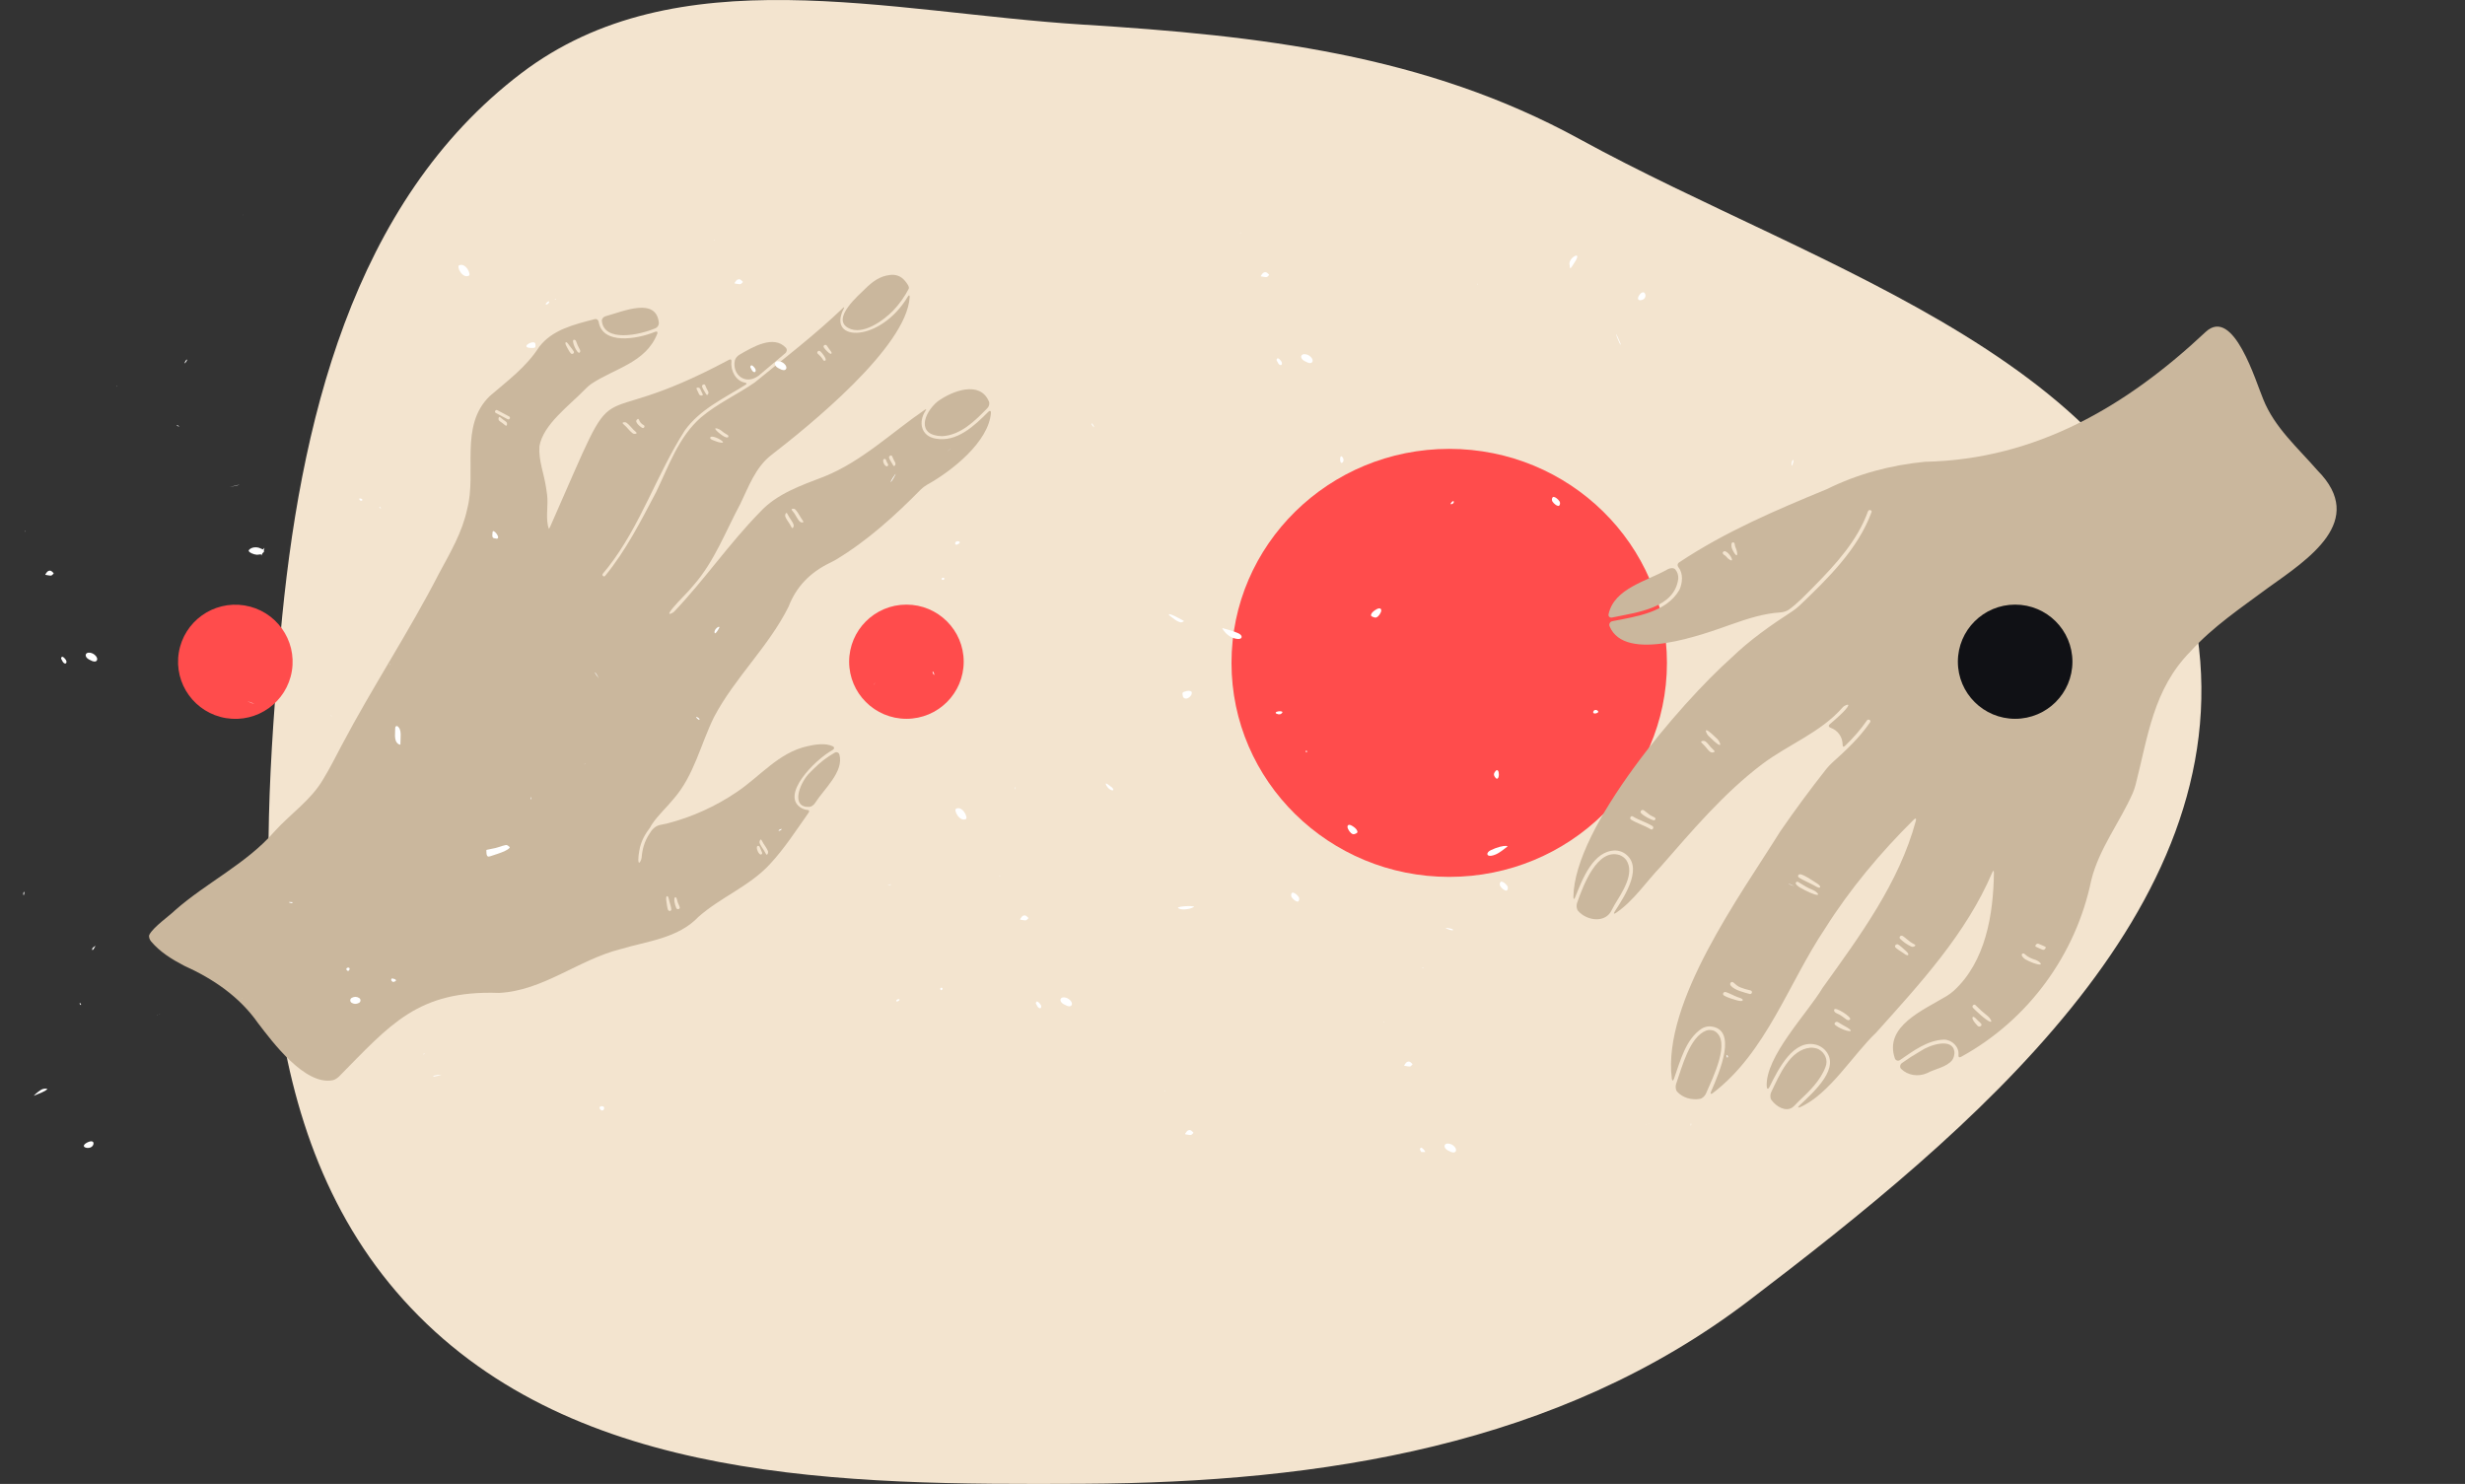 <?xml version="1.0" encoding="UTF-8"?> <svg xmlns="http://www.w3.org/2000/svg" width="505" height="304" viewBox="0 0 505 304" fill="none"><rect x="0" y="0" width="505" height="304" fill="#333333" stroke="none"/><path fill-rule="evenodd" clip-rule="evenodd" d="M221.94 5.047C258.044 7.291 291.94 11.123 323.655 28.518C372.978 55.568 442.095 74.558 450.181 130.224C458.369 186.598 403.551 231.988 358.221 266.493C319.252 296.158 270.917 303.706 221.94 303.967C172.606 304.23 118.115 303.779 84.198 267.955C50.77 232.648 53.126 178.651 57.443 130.224C61.298 86.979 72.191 41.33 106.744 15.037C138.628 -9.227 181.95 2.562 221.94 5.047Z" fill="#F3E4CF"></path><g clip-path="url(#clip0_4395_1345)"><path d="M252.295 135.796C252.295 160.009 272.265 179.637 296.899 179.637C321.534 179.637 341.504 160.009 341.504 135.796C341.504 111.583 321.534 91.955 296.899 91.955C272.265 91.955 252.295 111.583 252.295 135.796Z" fill="#FF4C4C"></path><path d="M343.385 222.053C344.615 218.526 346.141 212.403 349.584 211.106C350.051 210.93 350.863 210.981 351.291 211.238C354.657 213.265 350.99 220.572 349.49 224.046C349.293 224.503 348.767 225.025 348.274 225.112C346.601 225.404 344.728 224.911 343.591 223.636C343.261 223.263 343.221 222.524 343.385 222.053Z" fill="#CAB79D"></path><path d="M323.082 185.002C324.447 181.094 327.27 173.793 331.759 175.149C332.32 175.35 332.81 175.71 333.17 176.184C334.981 178.931 332.372 182.721 330.735 185.425C330.478 185.847 330.149 186.592 329.861 187C328.38 189.087 324.944 188.506 323.299 186.598C322.971 186.217 322.92 185.47 323.082 185.002Z" fill="#CAB79D"></path><path d="M330.292 126.5C329.807 126.603 329.442 126.29 329.547 125.803C330.706 120.517 337.313 119.095 341.681 116.61C342.115 116.363 342.863 116.266 343.199 116.633C343.645 117.16 343.869 117.838 343.825 118.526C343.096 124.594 335.414 125.43 330.292 126.5Z" fill="#CAB79D"></path><path d="M400.4 215.47C400.457 215.964 400.258 216.764 399.958 217.158C398.82 218.624 396.363 218.982 394.762 219.851C392.974 220.636 390.853 220.316 389.492 218.979C389.137 218.63 389.248 218.05 389.658 217.765C390.886 216.882 392.161 216.064 393.475 215.313C395.309 214.05 400.045 212.503 400.4 215.47Z" fill="#CAB79D"></path><path d="M362.851 223.761C364.567 220.188 366.697 215.039 370.852 214.637C371.349 214.589 372.156 214.714 372.593 214.957C373.873 215.668 374.59 217.134 373.964 218.638C372.907 221.425 370.632 223.598 368.474 225.626C368.105 225.967 367.597 226.603 367.184 226.881C365.828 227.796 363.938 226.745 362.911 225.343C362.616 224.944 362.637 224.21 362.851 223.761Z" fill="#CAB79D"></path><path d="M394.38 94.6C417.136 94.128 435.678 83.201 451.873 67.993C457.599 62.688 462.18 78.337 463.659 81.772C465.969 87.592 470.755 91.727 474.762 96.353C485.065 106.722 472.832 114.566 464.643 120.426C459.145 124.506 453.371 128.359 448.751 133.464C441.097 141.235 440.051 150.919 437.507 160.791C437.352 161.37 437.158 161.938 436.925 162.491C434.254 168.526 430.048 173.811 428.434 180.314C425.288 195.591 415.501 208.977 401.781 216.493C401.344 216.729 401.182 216.547 401.233 216.057C401.376 214.466 399.924 212.999 398.265 212.975C394.875 213.099 392.007 215.27 389.272 217.142C389.184 217.21 389.081 217.257 388.971 217.277C388.862 217.297 388.749 217.29 388.642 217.257C388.536 217.224 388.439 217.165 388.36 217.086C388.282 217.007 388.224 216.911 388.191 216.804C385.956 210.221 393.987 206.965 398.84 204.028C399.35 203.709 399.833 203.35 400.285 202.952C406.792 196.968 408.385 187.318 408.49 178.802C408.496 178.305 408.344 178.275 408.15 178.732C402.812 191.286 393.371 201.486 384.362 211.543C379.623 216.046 374.783 224.169 368.808 226.794C368.352 226.995 368.257 226.843 368.62 226.501C371.713 223.583 377.346 218.586 373.755 214.976C373.315 214.571 372.794 214.261 372.227 214.067C367.501 212.676 364.414 218.828 362.487 222.717C362.266 223.164 361.985 223.132 361.952 222.627C361.533 216.546 370.345 207.505 373.378 202.391C380.988 191.768 389.056 180.917 392.497 168.139C392.627 167.658 392.441 167.551 392.081 167.901C385.249 174.663 379.012 182.108 373.881 190.245C366.395 201.396 361.867 215.595 350.908 223.922C350.51 224.223 350.34 224.087 350.539 223.63C352.293 219.594 356.131 210.664 350.317 210.259C349.724 210.253 349.141 210.41 348.632 210.712C345.337 212.888 344.235 217.357 342.944 221.006C342.777 221.475 342.556 221.453 342.501 220.961C340.535 205.259 356.624 183.31 364.714 170.325C367.724 165.953 370.875 161.683 374.169 157.513C374.55 157.05 374.963 156.613 375.404 156.206C378.216 153.677 381.002 151.084 383.133 147.943C383.403 147.543 382.74 147.191 382.472 147.588C381.187 149.48 379.657 151.169 378.025 152.767C377.669 153.115 377.491 153 377.49 152.501C377.484 151.76 377.252 151.038 376.823 150.432C376.394 149.826 375.79 149.366 375.091 149.112C374.619 148.948 374.513 148.667 374.892 148.343C376.07 147.336 378.284 145.415 378.636 144.579C378.829 144.12 377.849 144.517 377.521 144.891C372.989 150.089 366.443 152.452 361.019 156.54C353.123 162.502 346.729 170.113 340.243 177.512C337.226 180.67 334.701 184.535 331.062 187.014C330.65 187.295 330.522 187.162 330.797 186.746C333.067 183.262 336.858 177.308 332.658 174.707C332.136 174.416 331.552 174.251 330.954 174.226C326.424 174.254 324.241 179.937 322.698 183.821C322.513 184.284 322.336 184.255 322.341 183.761C322.47 169.371 344.331 144.01 354.65 134.808C358.479 131.095 362.798 128.074 367.242 125.188C367.74 124.854 368.212 124.482 368.651 124.074C374.47 118.507 380.57 112.602 383.419 104.929C383.579 104.473 382.848 104.302 382.69 104.751C380.531 110.749 376.088 115.603 371.683 120.076C369.989 121.75 368.371 123.552 366.423 124.93C366.016 125.219 365.266 125.43 364.767 125.458C361.336 125.656 357.961 126.763 354.732 127.902C349.049 129.911 332.921 135.944 329.742 128.283C329.701 128.176 329.684 128.061 329.693 127.947C329.702 127.833 329.737 127.722 329.795 127.623C329.852 127.524 329.932 127.44 330.027 127.375C330.122 127.311 330.23 127.269 330.344 127.252C335.285 126.289 341.39 125.453 344.068 120.821C344.682 119.473 344.872 117.528 343.923 116.314C343.614 115.922 343.597 115.483 344.005 115.209C353.507 108.897 363.655 104.577 374.31 100.186C380.589 97.074 387.404 95.267 394.38 94.6ZM404.615 209.544C404.789 209.758 404.977 209.982 405.162 210.167C405.513 210.519 406.176 210.116 405.871 209.722C405.689 209.509 405.488 209.312 405.272 209.134C404.9 208.802 404.454 208.173 404.176 208.342C403.898 208.511 404.296 209.155 404.615 209.544ZM407.777 209.323C408.265 209.427 407.616 208.438 407.21 208.141C406.331 207.459 405.501 206.717 404.724 205.921C404.38 205.582 403.865 206.128 404.209 206.466C404.483 206.777 406.93 209.14 407.766 209.321L407.777 209.323ZM414.942 196.534C415.849 197.062 417.376 197.661 417.961 197.585C418.456 197.523 417.556 196.807 417.078 196.661C416.228 196.407 415.416 196.06 414.762 195.423C414.727 195.388 414.686 195.361 414.64 195.343C414.595 195.325 414.546 195.317 414.497 195.319C414.448 195.321 414.4 195.333 414.356 195.355C414.312 195.377 414.274 195.408 414.242 195.446C414.017 195.686 414.505 196.282 414.936 196.533L414.942 196.534ZM417.055 193.934C417.272 194.068 417.847 194.28 418.298 194.491C418.343 194.511 418.388 194.531 418.432 194.547C418.895 194.731 419.257 194.097 419.04 193.964C418.822 193.831 418.248 193.618 417.795 193.407C417.752 193.387 417.707 193.367 417.663 193.35C417.193 193.166 416.832 193.8 417.049 193.933L417.055 193.934ZM375.983 209.975C376.723 210.622 378.419 211.301 379.039 211.234C379.535 211.178 378.564 210.533 378.113 210.319C377.586 210.062 377.033 209.66 376.574 209.408C376.116 209.155 375.599 209.65 375.976 209.977L375.983 209.975ZM376.62 207.741C377.076 207.944 377.717 208.434 378.114 208.736C378.43 208.977 378.751 209.137 379.019 208.819C379.439 208.398 375.936 206.11 375.763 206.841C375.66 207.316 376.135 207.531 376.614 207.743L376.62 207.741ZM388.353 194.125C388.693 194.462 389.241 194.782 389.696 195.085C390.116 195.362 390.689 195.873 390.912 195.633C391.135 195.393 390.559 194.899 390.187 194.568C389.781 194.209 389.334 193.778 388.918 193.519C388.503 193.26 387.987 193.769 388.347 194.127L388.353 194.125ZM389.282 192.323C389.938 192.977 390.704 193.512 391.545 193.903C392.004 194.097 392.437 193.785 392.393 193.628C392.35 193.472 391.818 193.294 391.411 192.997C390.88 192.619 390.322 192.075 389.831 191.763C389.415 191.503 388.939 191.965 389.281 192.327L389.282 192.323ZM353.196 203.942C353.824 204.342 354.916 204.654 355.732 204.894C356.211 205.034 356.958 205.203 357.034 204.89C357.111 204.577 356.362 204.409 355.9 204.234C355.148 203.952 354.258 203.443 353.578 203.239C353.091 203.093 352.776 203.675 353.196 203.942ZM354.56 201.884C355.326 202.871 357.418 203.332 358.467 203.628C358.937 203.742 359.114 203.016 358.645 202.901C358.261 202.808 357.874 202.717 357.495 202.605C357.018 202.464 356.241 202.206 355.854 201.892C355.593 201.682 355.338 201.435 355.095 201.251C354.699 200.954 354.255 201.489 354.56 201.884ZM368.793 181.832C369.856 182.449 371.701 183.37 372.332 183.319C372.831 183.279 371.918 182.519 371.452 182.341C370.368 181.928 369.373 181.294 368.394 180.682C368.353 180.654 368.307 180.635 368.258 180.628C368.209 180.62 368.16 180.623 368.112 180.637C368.065 180.651 368.022 180.676 367.985 180.709C367.949 180.742 367.92 180.783 367.902 180.829C367.76 181.116 368.362 181.583 368.793 181.832V181.832ZM368.564 179.789C369.331 180.286 370.743 180.882 371.647 181.382C372.084 181.623 372.733 182.031 372.878 181.745C373.023 181.459 372.381 181.054 371.959 180.789C371.045 180.213 369.856 179.367 368.933 179.117C368.454 178.995 368.142 179.521 368.564 179.789ZM334.161 167.913C335.429 168.699 336.899 169.091 338.17 169.878C338.58 170.132 338.936 169.472 338.526 169.219C337.258 168.433 335.788 168.041 334.517 167.254C334.109 166.999 333.753 167.664 334.163 167.918L334.161 167.913ZM336.214 166.592C336.841 167.249 338.211 167.883 338.716 168.035C338.763 168.048 338.813 168.051 338.861 168.044C338.91 168.037 338.957 168.02 338.998 167.994C339.04 167.968 339.075 167.933 339.103 167.892C339.13 167.851 339.148 167.805 339.157 167.757C339.233 167.444 338.476 167.267 338.06 166.99C337.615 166.695 337.175 166.261 336.773 165.998C336.371 165.734 335.871 166.237 336.217 166.597L336.214 166.592ZM348.5 151.982C348.504 152.137 348.957 152.468 349.287 152.85C349.618 153.231 349.965 153.718 350.327 153.998C350.72 154.305 351.267 154.099 351.271 153.938C351.275 153.778 350.815 153.45 350.484 153.07C350.153 152.69 349.807 152.202 349.445 151.921C349.04 151.618 348.493 151.824 348.495 151.985L348.5 151.982ZM350.041 150.786C350.722 151.439 351.704 152.407 352.223 152.606C352.687 152.785 352.219 151.772 351.861 151.426C351.181 150.773 350.198 149.805 349.679 149.606C349.209 149.431 349.677 150.444 350.035 150.79L350.041 150.786ZM353.334 113.745C353.518 113.872 353.68 114.028 353.812 114.207C354.04 114.497 354.903 115.119 354.831 114.626C354.737 113.952 353.47 112.39 352.979 113.11C352.791 113.401 353.179 113.672 353.328 113.749L353.334 113.745ZM354.817 112.34C355.035 112.89 355.384 113.506 355.664 113.716C356.064 114.014 355.872 112.859 355.657 112.408C355.507 112.109 355.413 111.786 355.379 111.454C355.378 111.405 355.368 111.356 355.348 111.311C355.328 111.266 355.3 111.226 355.263 111.193C355.227 111.16 355.185 111.134 355.138 111.118C355.092 111.102 355.043 111.095 354.994 111.098C354.671 111.108 354.637 111.879 354.818 112.344L354.817 112.34Z" fill="#CAB79D"></path><path d="M123.304 65.751C123.765 70.133 130.924 68.68 134.316 67.231C134.522 67.131 134.695 66.974 134.813 66.778C134.931 66.583 134.99 66.358 134.982 66.129C134.42 60.837 127.854 63.735 124.042 64.786C123.628 64.901 123.258 65.319 123.304 65.751Z" fill="#CAB79D"></path><path d="M150.553 73.819C149.922 76.711 152.684 79.021 155.425 76.956C157.258 75.436 159.063 73.885 160.885 72.354C161.213 72.078 161.295 71.558 161.003 71.245C158.495 68.553 154.265 71.046 151.457 72.689C151.086 72.906 150.644 73.4 150.553 73.819Z" fill="#CAB79D"></path><path d="M173.779 67.186C176.758 68.815 181.056 65.605 182.966 63.647C184.242 62.308 185.321 60.797 186.172 59.157C186.364 58.789 185.812 57.997 185.32 57.446C184.957 57.014 184.486 56.685 183.955 56.49C183.424 56.296 182.851 56.245 182.293 56.34C180.298 56.538 178.672 57.743 177.303 59.109C176.02 60.387 170.236 65.25 173.779 67.186Z" fill="#CAB79D"></path><path d="M192.971 89.357C196.808 89.168 199.759 86.21 202.319 83.574C202.617 83.268 202.779 82.679 202.611 82.282C200.798 77.904 195.132 80.03 192.074 82.25C189.169 84.677 187.704 89.202 192.971 89.357Z" fill="#CAB79D"></path><path d="M165.599 158.609C163.68 160.763 162.047 165.448 165.788 165.303C166.218 165.286 166.721 164.908 166.951 164.547C168.852 161.558 172.938 158.088 171.961 154.557C171.933 154.462 171.883 154.375 171.816 154.302C171.748 154.23 171.665 154.174 171.572 154.138C171.479 154.103 171.379 154.09 171.28 154.1C171.182 154.109 171.086 154.142 171.002 154.194C169.421 155.098 167.972 156.213 166.693 157.508C166.391 157.811 165.884 158.288 165.599 158.609Z" fill="#CAB79D"></path><path d="M164.247 165.57C159.666 163.021 166.924 155.626 170.56 153.655C170.938 153.45 171.005 153.083 170.621 152.89C169.132 152.156 166.896 152.514 165.402 152.873C159.56 154.145 155.743 159.025 150.986 162.223C146.606 165.204 141.738 167.401 136.6 168.716C136.183 168.823 135.492 168.911 135.079 169.032C134.169 169.298 133.535 169.95 133.022 170.851C132.05 172.315 131.578 173.965 131.45 175.687C131.418 176.114 130.99 177.032 130.836 176.631C130.651 176.133 130.89 174.548 131.11 173.582C131.236 173.081 131.402 172.591 131.607 172.117C131.932 171.381 132.339 170.684 132.819 170.039C132.976 169.848 133.118 169.647 133.246 169.436C133.219 169.436 133.372 169.145 133.613 168.791C134.866 166.945 136.565 165.425 137.983 163.679C142.204 158.865 143.509 152.52 146.272 146.914C150.53 138.817 157.477 132.48 161.557 124.272C163.129 120.155 166.023 117.263 169.902 115.365C170.288 115.177 170.907 114.861 171.283 114.64C177.756 110.732 183.409 105.599 188.691 100.231C189.063 99.878 189.475 99.57 189.919 99.313C194.985 96.503 202.563 90.519 203.009 84.582C203.042 84.155 202.782 84.054 202.48 84.358C199.608 87.248 196.015 90.643 191.691 89.857C188.598 89.317 188.143 86.394 189.6 84.159C189.835 83.801 189.779 83.734 189.425 83.977C182.626 88.627 176.569 94.534 168.829 97.638C164.128 99.451 159.158 101.121 155.666 104.934C149.373 111.359 144.307 118.79 138.111 125.3C137.816 125.606 136.964 125.979 137.128 125.584C137.503 124.682 140.031 122.193 141.119 121.012C141.409 120.696 141.85 120.161 142.132 119.84C146.349 115.037 148.66 108.824 151.663 103.239C153.37 99.72 154.733 95.837 157.899 93.313C165.574 87.394 185.782 71.106 186.363 60.865C186.387 60.437 186.209 60.395 185.985 60.764C180.344 70.222 169.335 70.154 172.832 63.275C173.025 62.894 172.961 62.84 172.651 63.137C166.971 68.586 160.695 73.38 154.607 78.361C151.007 80.85 146.941 82.671 143.595 85.522C139.012 89.516 136.995 95.49 134.419 100.806C131.301 106.721 128.236 112.779 123.97 117.973C123.7 118.288 123.232 117.845 123.501 117.53C123.876 117.091 124.242 116.642 124.598 116.183C131.242 107.662 134.534 97.194 140.292 88.186C143.385 83.862 148.318 81.607 152.716 78.841C153.08 78.613 153.023 78.463 152.596 78.382C150.754 78.041 149.641 75.934 149.853 74.099C149.901 73.673 149.717 73.51 149.337 73.712C118.544 90.206 128.382 72.456 112.805 107.691C112.633 108.082 112.476 108.378 112.456 108.349C112.354 108.09 112.278 107.822 112.229 107.548C111.85 105.56 112.332 103.407 112.085 101.362C112.034 100.936 111.931 100.251 111.862 99.832C111.451 97.018 110.298 94.287 110.512 91.417C111.288 86.913 116.652 83.093 119.933 79.683C120.29 79.31 120.68 78.971 121.098 78.668C125.943 75.424 132.282 74.34 134.646 68.394C134.8 67.996 134.595 67.817 134.198 67.979C130.48 69.509 123.453 70.659 122.65 65.95C122.578 65.528 122.24 65.269 121.824 65.38C117.66 66.48 113.178 67.493 110.446 71.079C107.816 75.199 103.979 78.003 100.336 81.141C94.055 87.24 97.727 96.66 95.708 104.297C94.718 109.011 92.245 113.208 89.981 117.403C83.815 129.411 76.34 140.677 70.045 152.601C68.796 154.96 67.604 157.364 66.207 159.639C63.701 163.95 59.484 166.722 56.203 170.368C50.552 176.888 42.351 180.771 35.875 186.469C34.828 187.526 31.388 189.912 30.599 191.487C30.407 191.871 30.663 192.515 30.94 192.842C32.77 195.019 35.21 196.529 37.723 197.837C43.651 200.501 49.065 204.174 52.83 209.552C55.833 213.482 62.433 222.383 68.145 221.298C68.567 221.219 69.139 220.85 69.442 220.544C79.939 209.94 85.545 202.82 102.214 203.409C111.27 202.967 118.495 196.612 127.123 194.438C132.684 192.776 138.89 192.238 143.11 187.809C147.67 183.784 153.548 181.55 157.712 177.051C160.705 173.838 163.085 170.131 165.607 166.56C165.854 166.211 165.809 165.948 165.504 165.937C165.065 165.898 164.637 165.774 164.247 165.57ZM182.774 93.469C182.947 93.912 183.153 94.342 183.388 94.755C183.597 95.118 183.283 95.52 183.147 95.484C183.01 95.447 182.809 95.025 182.585 94.656C182.406 94.39 182.259 94.104 182.148 93.804C182.023 93.4 182.646 93.123 182.774 93.469ZM181.128 94.024C181.52 93.914 181.561 94.394 181.676 94.647C181.791 94.899 182.166 95.259 181.808 95.493C181.302 95.79 180.568 94.223 181.128 94.03L181.128 94.024ZM169.367 70.769C169.521 70.959 169.661 71.195 169.806 71.409C170.047 71.764 170.517 72.229 170.327 72.431C170.136 72.633 169.659 72.18 169.358 71.874C169.13 71.66 168.93 71.418 168.763 71.154C168.554 70.794 169.106 70.444 169.367 70.783L169.367 70.769ZM168.029 71.94C168.301 72.193 168.542 72.477 168.747 72.786C168.994 73.135 169.321 73.704 169.085 73.857C169.05 73.881 169.011 73.897 168.969 73.905C168.928 73.913 168.885 73.912 168.844 73.903C168.803 73.894 168.764 73.877 168.73 73.852C168.696 73.827 168.667 73.795 168.646 73.759C168.603 73.681 168.557 73.606 168.508 73.528C168.317 73.238 168.09 72.972 167.832 72.739C167.725 72.648 167.623 72.553 167.525 72.452C167.225 72.151 167.694 71.678 168.029 71.954L168.029 71.94ZM101.882 84.026L104.31 85.316C104.679 85.51 104.375 86.081 104.003 85.883L101.575 84.594C101.211 84.406 101.515 83.838 101.882 84.032L101.882 84.026ZM103.695 87.224C103.554 87.224 103.234 86.87 102.88 86.632C102.671 86.503 102.474 86.358 102.289 86.197C101.982 85.902 102.16 85.411 102.301 85.406C102.442 85.402 102.761 85.76 103.116 85.998C103.325 86.127 103.522 86.272 103.707 86.433C104.019 86.737 103.839 87.225 103.695 87.23L103.695 87.224ZM116.929 72.37C116.655 72.064 116.426 71.62 116.208 71.221C116.004 70.844 115.672 70.275 115.909 70.129C116.145 69.982 116.469 70.555 116.727 70.894C116.985 71.232 117.341 71.639 117.539 71.987C117.746 72.371 117.216 72.693 116.929 72.376L116.929 72.37ZM117.573 69.602C117.867 69.562 117.988 69.78 118.074 70.044C118.232 70.523 118.438 70.984 118.688 71.421C118.863 71.707 118.986 71.99 118.751 72.226C118.294 72.693 116.914 69.663 117.573 69.602ZM129.61 88.757C129.149 88.442 128.689 87.839 128.245 87.38C127.947 87.074 127.551 86.8 127.551 86.659C127.551 86.518 128.012 86.371 128.368 86.615C128.829 86.928 129.289 87.533 129.733 87.992C130.03 88.298 130.426 88.572 130.426 88.712C130.426 88.853 129.964 89.004 129.61 88.763L129.61 88.757ZM130.388 86.497C130.21 86.107 130.64 85.755 130.763 85.822C130.836 85.864 130.891 85.932 130.916 86.012C131.082 86.48 131.424 86.864 131.871 87.083C132.239 87.277 131.934 87.848 131.564 87.65C131.234 87.464 130.601 86.974 130.394 86.503L130.388 86.497ZM144.462 78.898C144.636 79.341 144.841 79.772 145.076 80.186C145.287 80.549 144.972 80.951 144.835 80.914C144.699 80.878 144.498 80.455 144.273 80.085C144.094 79.819 143.948 79.533 143.836 79.233C143.713 78.829 144.335 78.554 144.462 78.904L144.462 78.898ZM143.451 79.663C143.504 79.767 143.552 79.875 143.595 79.984C143.749 80.382 144.023 80.777 143.988 80.911C143.953 81.046 143.431 81.148 143.221 80.77C143.167 80.666 143.119 80.559 143.076 80.449C142.923 80.052 142.648 79.657 142.685 79.522C142.722 79.388 143.248 79.285 143.451 79.663V79.663ZM146.981 90.511C146.298 90.254 145.428 90.031 145.501 89.675C145.609 89.027 147.65 89.938 148.076 90.493C148.341 90.833 147.385 90.661 146.983 90.511L146.981 90.511ZM148.086 89.271C147.497 88.871 146.733 88.275 146.551 87.912C146.37 87.549 147.319 87.845 147.64 88.12C148.076 88.495 148.551 88.824 149.055 89.102C149.093 89.121 149.126 89.148 149.153 89.181C149.179 89.213 149.199 89.251 149.211 89.291C149.222 89.332 149.225 89.374 149.22 89.416C149.214 89.458 149.2 89.498 149.178 89.534C149.049 89.779 148.442 89.511 148.088 89.271L148.086 89.271ZM162.322 108.186C162.185 108.159 162.015 107.712 161.788 107.348C161.481 106.865 161.08 106.335 160.9 105.863C160.747 105.463 160.994 105.047 161.132 105.075C161.27 105.102 161.439 105.55 161.668 105.915C161.975 106.396 162.374 106.927 162.554 107.399C162.715 107.799 162.468 108.215 162.322 108.186ZM163.783 106.782C163.421 106.378 163.095 105.711 162.762 105.199C162.529 104.839 162.179 104.518 162.17 104.379C162.161 104.239 162.63 104.08 162.937 104.379C163.338 104.773 163.742 105.517 164.085 106.074C164.311 106.439 164.617 106.806 164.581 106.941C164.546 107.076 164.076 107.102 163.791 106.779L163.783 106.782ZM136.824 186.323C136.671 185.85 136.609 185.205 136.53 184.666C136.467 184.243 136.394 183.595 136.674 183.585C136.953 183.574 137.024 184.232 137.134 184.645C137.279 185.177 137.498 185.811 137.529 186.285C137.563 186.713 136.959 186.732 136.832 186.323L136.824 186.323ZM138.554 186.039C138.397 185.667 138.28 185.28 138.204 184.884C138.112 184.464 138.106 183.712 138.411 183.813C138.717 183.914 138.718 184.61 138.9 185.001C139.035 185.27 139.152 185.547 139.248 185.832C139.368 186.241 138.746 186.426 138.562 186.039L138.554 186.039ZM155.238 173.288C155.5 173.236 155.614 173.405 155.691 173.62C155.806 173.946 156.021 174.385 156.114 174.618C156.151 174.687 156.159 174.768 156.138 174.844C156.116 174.919 156.067 174.983 155.999 175.023C155.487 175.355 154.679 173.454 155.246 173.288L155.238 173.288ZM157.072 175.094C156.934 175.066 156.765 174.619 156.536 174.255C156.229 173.772 155.83 173.243 155.651 172.771C155.497 172.371 155.744 171.954 155.881 171.982C156.018 172.009 156.188 172.458 156.417 172.822C156.724 173.304 157.124 173.835 157.304 174.306C157.464 174.707 157.218 175.123 157.08 175.094L157.072 175.094Z" fill="#CAB79D"></path><path d="M173.962 135.556C173.962 142.016 179.216 147.253 185.697 147.253C192.178 147.253 197.432 142.016 197.432 135.556C197.432 129.097 192.178 123.86 185.697 123.86C179.216 123.86 173.962 129.097 173.962 135.556Z" fill="#FF4C4C"></path><path d="M46.333 147.118C52.73 148.153 58.758 143.823 59.796 137.447C60.835 131.071 56.49 125.063 50.093 124.028C43.696 122.993 37.668 127.323 36.63 133.699C35.591 140.075 39.935 146.083 46.333 147.118Z" fill="#FF4C4C"></path><path d="M401.105 135.556C401.105 142.016 406.359 147.253 412.84 147.253C419.321 147.253 424.575 142.016 424.575 135.556C424.575 129.097 419.321 123.86 412.84 123.86C406.359 123.86 401.105 129.097 401.105 135.556Z" fill="#101115"></path><path d="M337.771 230.176C337.753 230.145 337.73 230.14 337.723 230.162C337.72 230.174 337.722 230.187 337.727 230.198C337.733 230.209 337.743 230.217 337.755 230.221C337.771 230.23 337.786 230.209 337.771 230.176Z" fill="white"></path><path d="M115.352 108.921C115.343 108.907 115.332 108.904 115.329 108.921C115.328 108.924 115.328 108.927 115.328 108.93C115.328 108.933 115.329 108.935 115.331 108.938C115.332 108.94 115.334 108.943 115.336 108.944C115.339 108.946 115.341 108.947 115.344 108.948C115.352 108.948 115.352 108.939 115.352 108.921Z" fill="white"></path><path d="M114.911 109.157C114.911 109.173 114.929 109.176 114.932 109.157C114.933 109.152 114.932 109.146 114.93 109.141C114.927 109.136 114.922 109.132 114.917 109.13C114.905 109.132 114.902 109.142 114.911 109.157Z" fill="white"></path><path d="M49.837 44.043C49.852 44.071 49.871 44.074 49.878 44.055C49.881 44.046 49.879 44.035 49.874 44.027C49.869 44.018 49.861 44.011 49.851 44.009C49.831 44.001 49.824 44.018 49.837 44.043Z" fill="white"></path><path d="M32.275 207.982C32.249 207.973 32.24 207.999 32.26 208.033C32.279 208.068 32.303 208.075 32.311 208.053C32.318 208.03 32.323 208.012 32.32 208.011C32.307 207.999 32.291 207.989 32.275 207.982V207.982Z" fill="white"></path><path d="M337.289 230.421C337.306 230.451 337.329 230.454 337.336 230.431C337.338 230.426 337.338 230.42 337.338 230.415C337.337 230.409 337.335 230.404 337.333 230.399C337.33 230.394 337.327 230.39 337.322 230.386C337.318 230.383 337.313 230.38 337.307 230.379C337.283 230.371 337.273 230.395 337.289 230.421Z" fill="white"></path><path d="M32.733 207.794C32.713 207.758 32.688 207.75 32.681 207.774C32.678 207.787 32.68 207.802 32.685 207.814C32.691 207.826 32.701 207.837 32.713 207.843C32.74 207.855 32.751 207.831 32.733 207.794Z" fill="white"></path><path d="M240.94 126.348C240.219 125.976 239.573 125.759 239.508 125.826C239.444 125.893 239.473 126.008 239.57 126.082L239.743 126.215C240.073 126.467 240.395 126.713 240.719 126.946C241.266 127.338 241.874 127.558 242.047 127.495C242.148 127.454 242.257 127.408 242.354 127.364C242.398 127.345 242.444 127.325 242.492 127.304C242.569 127.272 242.543 127.198 242.432 127.14C242.366 127.104 242.299 127.068 242.234 127.035C241.76 126.778 241.335 126.551 240.94 126.348Z" fill="white"></path><path d="M253.692 129.728C252.734 129.298 251.675 129.011 250.585 128.715C250.53 128.7 250.475 128.686 250.419 128.671C250.327 128.645 250.792 129.531 251.719 130.201C252.238 130.583 252.85 130.821 253.491 130.891C254.559 131.03 254.702 130.187 253.692 129.728Z" fill="white"></path><path d="M193.328 118.377C193.11 118.299 192.935 118.4 192.935 118.602C192.935 118.804 193.11 118.867 193.328 118.743C193.546 118.619 193.545 118.453 193.328 118.377Z" fill="white"></path><path d="M280.884 126.105C280.907 126.258 281.289 126.422 281.677 126.51C282.066 126.599 282.598 126.119 282.885 125.439C283.172 124.76 282.762 124.391 282.039 124.794C281.358 125.173 281.008 125.546 280.91 125.84C280.879 125.925 280.87 126.016 280.884 126.105V126.105Z" fill="white"></path><path d="M191.149 137.956C191.344 138.405 191.511 138.315 191.302 137.852C191.093 137.388 190.952 137.507 191.149 137.956Z" fill="white"></path><path d="M223.753 86.806C223.554 86.603 223.535 86.763 223.753 87.103C223.971 87.443 224.146 87.608 224.125 87.476C224.113 87.397 224.091 87.32 224.062 87.245C223.988 87.081 223.883 86.931 223.753 86.806V86.806Z" fill="white"></path><path d="M367.088 95.403C367.142 95.415 367.277 95.074 367.395 94.638C367.513 94.202 367.286 94.052 367.138 94.508C366.991 94.964 367.033 95.389 367.088 95.403Z" fill="white"></path><path d="M192.9 202.345C192.689 202.317 192.578 202.465 192.649 202.678C192.72 202.891 192.889 202.912 193.027 202.729C193.166 202.545 193.109 202.372 192.9 202.345Z" fill="white"></path><path d="M291.586 198.299C291.615 198.236 291.563 198.191 291.47 198.199C291.378 198.207 291.354 198.257 291.417 198.312C291.48 198.367 291.556 198.36 291.586 198.299Z" fill="white"></path><path d="M71.588 198.658C71.709 198.373 71.566 198.18 71.265 198.228C70.965 198.275 70.865 198.506 71.043 198.745C71.221 198.984 71.465 198.944 71.588 198.658Z" fill="white"></path><path d="M89.607 220.234C89.103 220.287 88.713 220.401 88.733 220.486C88.753 220.572 89.162 220.537 89.645 220.407C90.129 220.277 90.52 220.165 90.519 220.156C90.517 220.147 90.109 220.182 89.607 220.234Z" fill="white"></path><path d="M267.621 153.816C267.468 153.816 267.413 153.897 267.505 153.996C267.52 154.02 267.541 154.039 267.566 154.052C267.59 154.066 267.618 154.072 267.646 154.072C267.674 154.072 267.702 154.066 267.726 154.052C267.751 154.039 267.772 154.02 267.787 153.996C267.846 153.9 267.775 153.816 267.621 153.816Z" fill="white"></path><path d="M81.539 148.851C81.256 148.607 80.978 148.787 80.969 149.098L80.946 149.658C80.908 150.432 80.874 151.163 81.075 151.72C81.151 151.948 81.286 152.152 81.466 152.31C81.75 152.554 82.031 152.581 82.031 152.528L82.031 152.43C82.031 152.124 82.045 151.818 82.061 151.512C82.097 150.735 82.133 150.002 81.93 149.442C81.853 149.214 81.718 149.011 81.539 148.851V148.851Z" fill="white"></path><path d="M195.972 166.726C196.259 167.287 196.707 167.717 197.143 167.848C197.276 167.89 197.417 167.902 197.556 167.885C197.695 167.868 197.829 167.821 197.949 167.749C197.976 167.731 198.03 167.567 197.949 167.221C197.815 166.661 197.348 165.922 196.745 165.656C196.593 165.585 196.426 165.552 196.259 165.56C196.075 165.566 195.9 165.636 195.764 165.759L195.751 165.812C195.715 165.977 195.755 166.305 195.972 166.726Z" fill="white"></path><path d="M276.933 169.14C276.23 168.74 275.858 169.115 276.165 169.802C276.472 170.489 277.02 170.977 277.393 170.893C277.766 170.809 278.121 170.611 278.109 170.448C278.101 170.35 278.077 170.254 278.035 170.165C277.884 169.811 277.499 169.461 276.933 169.14Z" fill="white"></path><path d="M321.722 54.983C321.79 54.983 322.269 54.288 322.789 53.427C323.309 52.566 323.231 52.134 322.609 52.465C321.988 52.795 321.51 53.491 321.535 54.021C321.559 54.55 321.653 54.981 321.722 54.983Z" fill="white"></path><path d="M331.419 69.058C331.013 68.21 330.958 68.232 331.291 69.105C331.624 69.979 331.954 70.664 332.025 70.635C332.096 70.606 331.824 69.909 331.419 69.058Z" fill="white"></path><path d="M335.843 60.447C335.371 61.128 335.536 61.598 336.2 61.495C336.863 61.393 337.254 60.841 337.058 60.262C336.861 59.684 336.316 59.765 335.843 60.447Z" fill="white"></path><path d="M306.456 159.408C306.763 159.738 307.07 159.357 307.07 158.643C307.07 157.928 306.774 157.557 306.456 157.892C306.188 158.179 306.056 158.433 306.062 158.657C306.068 158.88 306.198 159.134 306.456 159.408Z" fill="white"></path><path d="M207.874 161.322C207.874 161.527 207.906 161.692 207.948 161.69C207.989 161.689 207.987 161.522 207.948 161.319C207.908 161.115 207.874 161.115 207.874 161.322Z" fill="white"></path><path d="M108.773 163.753C108.812 163.857 108.861 163.753 108.861 163.54C108.861 163.327 108.809 163.234 108.768 163.338C108.742 163.406 108.729 163.479 108.732 163.552C108.734 163.621 108.748 163.689 108.773 163.753Z" fill="white"></path><path d="M227.44 161.744C228.137 162.16 228.321 161.735 227.735 161.258C227.149 160.78 226.615 160.438 226.542 160.493C226.47 160.548 226.743 161.326 227.44 161.744Z" fill="white"></path><path d="M119.824 156.547C119.855 156.509 119.863 156.466 119.84 156.449C119.817 156.432 119.785 156.457 119.765 156.504C119.745 156.552 119.739 156.595 119.748 156.601C119.757 156.607 119.792 156.584 119.824 156.547Z" fill="white"></path><path d="M23.942 79.165C24.012 79.247 24.025 79.239 23.969 79.148C23.914 79.056 23.854 78.995 23.839 78.995C23.823 78.995 23.866 79.088 23.942 79.165Z" fill="white"></path><path d="M36.465 87.169C36.139 86.982 36.084 87.109 36.419 87.291C36.754 87.473 36.79 87.35 36.465 87.169Z" fill="white"></path><path d="M184.119 205.014C184.366 204.832 184.349 204.676 184.082 204.687C183.815 204.698 183.594 204.903 183.621 205.062C183.649 205.221 183.874 205.198 184.119 205.014Z" fill="white"></path><path d="M353.751 216.4C353.795 216.633 353.886 216.737 353.94 216.623C353.98 216.555 353.999 216.477 353.996 216.399C353.968 216.311 353.919 216.232 353.854 216.167C353.757 216.057 353.706 216.167 353.751 216.4Z" fill="white"></path><path d="M16.431 205.799C16.562 205.926 16.635 205.896 16.594 205.732C16.552 205.568 16.448 205.464 16.358 205.503C16.267 205.541 16.301 205.672 16.431 205.799Z" fill="white"></path><path d="M32.319 208.012C32.319 208.012 32.317 208.008 32.319 208.012V208.012Z" fill="white"></path><path d="M18.899 194.574C18.912 194.727 19.084 194.592 19.268 194.283C19.452 193.974 19.592 193.728 19.575 193.737L19.552 193.752C19.292 193.931 18.996 194.135 18.916 194.306C18.889 194.393 18.884 194.485 18.899 194.574V194.574Z" fill="white"></path><path d="M221.684 192.86C221.698 192.801 221.698 192.753 221.684 192.753C221.67 192.753 221.66 192.801 221.66 192.86C221.66 192.92 221.67 192.92 221.684 192.86Z" fill="white"></path><path d="M367.176 181.399C367.653 181.59 367.665 181.573 367.203 181.358C366.928 181.213 366.638 181.097 366.339 181.01C366.321 181.033 366.698 181.208 367.176 181.399Z" fill="white"></path><path d="M307.293 173.467C306.639 173.641 306.003 173.879 305.396 174.177C304.398 174.668 304.516 175.499 305.577 175.302C306.638 175.104 307.451 174.482 308.367 173.772C308.507 173.665 308.647 173.556 308.79 173.449C309.023 173.273 308.343 173.191 307.293 173.467Z" fill="white"></path><path d="M308.533 182.454C308.862 182.514 309.06 181.871 308.785 181.477C308.625 181.246 308.43 181.042 308.205 180.874C308.041 180.741 307.848 180.648 307.642 180.601C307.31 180.539 307.111 181.186 307.388 181.582C307.549 181.814 307.747 182.018 307.973 182.186C308.137 182.316 308.329 182.408 308.533 182.454V182.454Z" fill="white"></path><path d="M72.088 204.406C71.996 204.45 71.918 204.517 71.86 204.601C71.802 204.684 71.767 204.782 71.759 204.883C71.751 204.984 71.77 205.086 71.813 205.177C71.856 205.269 71.923 205.348 72.007 205.406C72.217 205.547 72.459 205.632 72.711 205.653C72.99 205.663 73.266 205.598 73.511 205.464C73.605 205.422 73.686 205.354 73.746 205.27C73.805 205.185 73.841 205.086 73.849 204.983C73.858 204.881 73.838 204.777 73.793 204.684C73.748 204.591 73.678 204.512 73.592 204.455C73.373 204.313 73.121 204.23 72.86 204.212C72.59 204.209 72.324 204.276 72.088 204.406V204.406Z" fill="white"></path><path d="M49.635 204.54C49.65 204.54 49.668 204.499 49.673 204.444C49.677 204.389 49.673 204.389 49.644 204.444C49.615 204.499 49.618 204.54 49.635 204.54Z" fill="white"></path><path d="M80.133 200.715C80.113 200.767 80.19 200.916 80.316 201.031C80.441 201.145 80.501 201.17 80.567 201.164C80.717 201.136 80.862 201.084 80.996 201.011C81.226 200.896 81.149 200.691 80.842 200.57C80.535 200.449 80.253 200.417 80.228 200.487L80.176 200.624L80.133 200.715Z" fill="white"></path><path d="M86.859 215.967C86.988 215.903 87.045 215.837 86.985 215.826C86.939 215.825 86.893 215.834 86.851 215.852C86.808 215.871 86.771 215.898 86.741 215.933C86.673 216.014 86.73 216.033 86.859 215.967Z" fill="white"></path><path d="M103.911 173.153C103.592 172.974 102.577 173.458 101.54 173.716C100.502 173.973 99.639 174.06 99.642 174.15L99.642 174.312C99.65 174.664 99.658 174.995 99.756 175.218C99.787 175.3 99.84 175.372 99.909 175.426C100.017 175.507 100.241 175.478 100.388 175.426C100.476 175.398 100.565 175.369 100.655 175.342C101.595 175.036 102.659 174.702 103.452 174.324C104.327 173.907 104.447 173.634 104.431 173.584C104.421 173.564 104.356 173.402 103.911 173.153Z" fill="white"></path><path d="M179.195 140.012C179.243 139.778 179.231 139.775 179.169 140.012C179.123 140.149 179.093 140.291 179.081 140.435C179.137 140.3 179.175 140.157 179.195 140.012V140.012Z" fill="white"></path><path d="M121.89 137.75C121.846 137.773 122.002 138.056 122.24 138.381C122.478 138.705 122.675 138.967 122.678 138.965C122.681 138.964 122.524 138.682 122.326 138.336C122.128 137.991 121.935 137.727 121.89 137.75Z" fill="white"></path><path d="M242.336 142.64C242.426 143.044 242.915 143.252 243.363 143.012C243.657 142.869 243.901 142.641 244.063 142.357C244.134 142.205 244.169 142.038 244.164 141.87C244.164 141.589 243.673 141.439 243.171 141.552C242.698 141.659 242.384 141.766 242.301 141.901C242.218 142.036 242.256 142.273 242.336 142.64Z" fill="white"></path><path d="M51.128 143.803C50.558 143.59 50.547 143.604 51.105 143.835C51.439 143.987 51.784 144.116 52.136 144.219C51.81 144.057 51.473 143.918 51.128 143.803V143.803Z" fill="white"></path><path d="M79.847 136.031C79.808 135.989 79.802 136.031 79.837 136.118C79.872 136.205 79.912 136.24 79.915 136.196C79.922 136.17 79.922 136.143 79.915 136.116C79.898 136.084 79.875 136.055 79.847 136.031Z" fill="white"></path><path d="M91.894 148.608C91.894 148.608 91.892 148.599 91.894 148.608V148.608Z" fill="white"></path><path d="M142.85 147.209C143.128 147.47 143.357 147.538 143.311 147.376C143.288 147.282 143.239 147.197 143.168 147.13C143.049 147.03 142.914 146.951 142.769 146.896C142.539 146.796 142.571 146.949 142.85 147.209Z" fill="white"></path><path d="M67.88 146.71C67.945 146.811 67.965 146.803 67.925 146.69C67.886 146.577 67.832 146.496 67.806 146.506C67.78 146.517 67.814 146.609 67.88 146.71Z" fill="white"></path><path d="M261.928 145.718C261.346 145.801 261.161 146.067 261.549 146.219C261.771 146.327 262.022 146.363 262.266 146.321C262.43 146.267 262.573 146.165 262.677 146.027C262.863 145.801 262.51 145.639 261.928 145.718Z" fill="white"></path><path d="M327.237 145.533C326.909 145.328 326.545 145.43 326.424 145.761C326.302 146.091 326.568 146.257 327.018 146.131C327.467 146.006 327.564 145.738 327.237 145.533Z" fill="white"></path><path d="M159.539 170.102C159.421 170.238 159.58 170.255 159.861 170.102C160.142 169.949 160.236 169.796 160.071 169.819C159.97 169.828 159.872 169.857 159.781 169.903C159.688 169.953 159.606 170.02 159.539 170.102V170.102Z" fill="white"></path><path d="M146.322 49.212C146.367 49.235 146.387 49.202 146.366 49.14C146.345 49.079 146.306 49.056 146.282 49.094C146.277 49.105 146.273 49.116 146.272 49.127C146.271 49.139 146.273 49.151 146.277 49.162C146.28 49.173 146.286 49.183 146.294 49.192C146.302 49.2 146.311 49.207 146.322 49.212V49.212Z" fill="white"></path><path d="M302.786 58.297C302.776 58.173 302.745 58.075 302.719 58.079C302.693 58.084 302.702 58.183 302.739 58.304C302.776 58.425 302.797 58.42 302.786 58.297Z" fill="white"></path><path d="M113.793 61.384C113.979 61.438 113.99 61.344 113.81 61.292C113.631 61.24 113.609 61.329 113.793 61.384Z" fill="white"></path><path d="M112.119 61.898C111.812 62.138 111.707 62.369 111.868 62.371C111.968 62.375 112.066 62.356 112.157 62.316C112.302 62.237 112.415 62.112 112.479 61.961C112.61 61.707 112.418 61.658 112.119 61.898Z" fill="white"></path><path d="M96.177 56.073C96.101 55.507 95.627 54.696 94.993 54.381C94.839 54.295 94.665 54.252 94.488 54.255C94.312 54.258 94.139 54.307 93.988 54.398C93.949 54.419 93.923 54.502 93.923 54.629C93.92 54.674 93.92 54.718 93.923 54.763C93.997 55.333 94.468 56.14 95.104 56.463C95.26 56.55 95.436 56.593 95.615 56.589C95.793 56.585 95.968 56.534 96.12 56.44C96.164 56.42 96.207 56.303 96.177 56.073Z" fill="white"></path><path d="M53.689 113.511C53.72 113.429 53.764 113.353 53.82 113.286L53.87 113.248C53.919 113.211 53.965 113.171 54.007 113.127C54.063 113.075 54.096 113.003 54.099 112.927C54.093 112.912 54.087 112.897 54.082 112.882L54.056 112.8C54.053 112.694 54.077 112.589 54.124 112.494C54.175 112.374 54.187 112.269 54.148 112.257C54.11 112.244 54.052 112.319 54.016 112.423C54.004 112.449 53.985 112.473 53.963 112.491C53.94 112.51 53.914 112.523 53.886 112.531C53.858 112.539 53.828 112.54 53.799 112.536C53.77 112.531 53.743 112.52 53.719 112.504L53.485 112.396C53.373 112.344 53.244 112.287 53.089 112.23C52.656 112.093 52.191 112.083 51.752 112.201C51.333 112.338 51.014 112.573 50.957 112.774C50.949 112.799 50.946 112.826 50.949 112.852C50.953 112.879 50.962 112.904 50.977 112.927C51.015 112.992 51.155 113.176 51.629 113.386C51.946 113.526 52.283 113.614 52.627 113.646C52.718 113.644 52.808 113.637 52.897 113.624C52.897 113.624 53.065 113.601 53.27 113.574C53.476 113.546 53.606 113.63 53.562 113.762C53.517 113.894 53.51 113.932 53.545 113.849L53.61 113.696L53.689 113.511Z" fill="white"></path><path d="M146.41 129.675C146.45 129.859 146.725 129.653 146.98 129.233C147.142 128.989 147.286 128.733 147.413 128.468L147.383 128.458L147.282 128.413C147.227 128.39 146.952 128.517 146.713 128.77C146.552 128.923 146.441 129.122 146.395 129.339C146.379 129.451 146.385 129.565 146.41 129.675Z" fill="white"></path><path d="M182.928 97.861C182.631 98.32 182.432 98.716 182.484 98.742C182.536 98.768 182.791 98.409 183.064 97.934C183.337 97.46 183.525 97.065 183.508 97.053C183.491 97.041 183.225 97.4 182.928 97.861Z" fill="white"></path><path d="M48.052 99.518C47.478 99.663 47.013 99.786 47.014 99.79C47.016 99.795 47.485 99.691 48.064 99.561C48.416 99.494 48.762 99.403 49.102 99.289C48.747 99.341 48.396 99.417 48.052 99.518V99.518Z" fill="white"></path><path d="M194.01 92.451C194.01 92.451 194.219 92.314 194.47 92.133C194.722 91.953 194.919 91.801 194.914 91.796C194.909 91.792 194.705 91.933 194.454 92.115C194.202 92.297 194.005 92.447 194.01 92.451Z" fill="white"></path><path d="M73.745 102.479C73.801 102.538 73.876 102.575 73.957 102.584C74.038 102.593 74.12 102.573 74.188 102.528C74.3 102.431 74.246 102.282 74.068 102.193C73.89 102.104 73.694 102.083 73.626 102.145C73.559 102.208 73.612 102.356 73.745 102.479Z" fill="white"></path><path d="M196.311 110.883C195.924 110.841 195.642 111.045 195.68 111.342C195.718 111.639 196.033 111.668 196.382 111.417C196.73 111.166 196.705 110.924 196.311 110.883Z" fill="white"></path><path d="M78.022 104.133C78.045 104.062 77.955 103.929 77.817 103.863C77.678 103.798 77.663 103.864 77.774 104.006C77.884 104.148 78.001 104.203 78.022 104.133Z" fill="white"></path><path d="M152.157 57.822L152.202 57.775C152.228 57.749 152.034 57.55 151.773 57.33C151.513 57.109 151.089 57.177 150.833 57.483C150.576 57.789 150.43 58.052 150.51 58.066C150.559 58.075 150.607 58.084 150.653 58.092C151.167 58.186 151.477 58.245 151.727 58.2C151.807 58.189 152.01 57.975 152.157 57.822Z" fill="white"></path><path d="M37.835 74.313C37.77 74.527 37.924 74.436 38.142 74.096C38.36 73.756 38.404 73.553 38.248 73.68C38.148 73.757 38.062 73.849 37.991 73.954C37.924 74.066 37.871 74.187 37.835 74.313V74.313Z" fill="white"></path><path d="M153.879 74.865C153.819 74.906 153.772 74.963 153.745 75.03C153.717 75.097 153.711 75.171 153.726 75.242C153.756 75.3 153.786 75.359 153.813 75.418C153.988 75.768 154.12 76.043 154.376 76.183C154.805 76.407 154.963 75.867 154.66 75.441C154.358 75.014 154.011 74.752 153.879 74.865Z" fill="white"></path><path d="M318.326 101.796C317.994 101.735 317.795 102.38 318.073 102.775C318.234 103.006 318.431 103.21 318.657 103.378C318.821 103.508 319.013 103.6 319.218 103.646C319.549 103.705 319.746 103.061 319.469 102.667C319.31 102.436 319.114 102.233 318.889 102.065C318.724 101.934 318.532 101.842 318.326 101.796V101.796Z" fill="white"></path><path d="M274.899 93.52C274.713 93.354 274.54 93.618 274.54 94.05C274.54 94.483 274.672 94.834 274.833 94.834C274.994 94.834 275.21 94.633 275.24 94.366C275.262 94.204 275.242 94.04 275.181 93.888C275.116 93.746 275.02 93.62 274.899 93.52V93.52Z" fill="white"></path><path d="M100.966 110.121C101.066 110.241 101.328 110.309 101.715 110.345C102.145 110.387 102.165 109.931 101.755 109.371C101.345 108.811 100.963 108.643 100.915 108.998C100.885 109.213 100.867 109.43 100.863 109.648C100.846 109.812 100.882 109.978 100.966 110.121V110.121Z" fill="white"></path><path d="M297.827 102.73C297.804 102.569 297.57 102.662 297.346 102.921C297.122 103.179 297.15 103.368 297.395 103.283C297.557 103.245 297.699 103.149 297.795 103.014C297.835 102.925 297.847 102.826 297.827 102.73Z" fill="white"></path><path d="M159.405 75.392C159.626 75.515 159.854 75.626 160.087 75.724C161.105 76.151 161.508 75.227 160.621 74.473C160.345 74.228 160.005 74.069 159.64 74.014C158.578 73.846 158.426 74.852 159.405 75.392Z" fill="white"></path><path d="M238.623 223.511C238.669 223.534 238.689 223.502 238.667 223.439C238.646 223.376 238.608 223.356 238.583 223.393C238.578 223.403 238.574 223.414 238.574 223.426C238.573 223.438 238.574 223.449 238.578 223.46C238.581 223.471 238.587 223.482 238.595 223.49C238.603 223.499 238.612 223.506 238.623 223.511V223.511Z" fill="white"></path><path d="M244.458 232.121L244.503 232.072C244.529 232.046 244.336 231.848 244.075 231.629C243.814 231.41 243.39 231.476 243.134 231.782C242.877 232.088 242.732 232.349 242.81 232.365C242.861 232.374 242.908 232.382 242.954 232.391C243.467 232.484 243.779 232.544 244.029 232.498C244.109 232.49 244.31 232.277 244.458 232.121Z" fill="white"></path><path d="M204.818 179.536C204.864 179.559 204.886 179.527 204.864 179.464C204.843 179.401 204.805 179.38 204.779 179.418C204.773 179.428 204.77 179.44 204.769 179.451C204.768 179.463 204.77 179.474 204.773 179.485C204.777 179.496 204.783 179.507 204.791 179.515C204.798 179.524 204.808 179.531 204.818 179.536V179.536Z" fill="white"></path><path d="M210.653 188.144L210.7 188.095C210.724 188.069 210.532 187.87 210.27 187.649C210.007 187.429 209.587 187.496 209.329 187.81C209.071 188.124 208.927 188.378 209.006 188.393C209.056 188.401 209.103 188.41 209.149 188.419C209.663 188.512 209.973 188.572 210.224 188.526C210.304 188.512 210.506 188.298 210.653 188.144Z" fill="white"></path><path d="M212.376 205.189C212.244 205.302 212.178 205.47 212.222 205.565L212.31 205.741C212.483 206.091 212.617 206.367 212.872 206.506C213.302 206.731 213.458 206.191 213.157 205.764C212.856 205.337 212.508 205.075 212.376 205.189Z" fill="white"></path><path d="M217.905 205.715C218.126 205.837 218.354 205.948 218.587 206.047C219.604 206.475 220.01 205.55 219.121 204.795C218.845 204.551 218.505 204.391 218.14 204.336C217.075 204.17 216.923 205.175 217.905 205.715Z" fill="white"></path><path d="M283.509 209.48C283.555 209.504 283.575 209.471 283.553 209.408C283.532 209.345 283.494 209.325 283.469 209.364C283.464 209.374 283.461 209.385 283.46 209.397C283.459 209.408 283.46 209.42 283.464 209.43C283.468 209.441 283.474 209.451 283.481 209.46C283.489 209.468 283.499 209.475 283.509 209.48V209.48Z" fill="white"></path><path d="M289.344 218.089L289.39 218.042C289.415 218.016 289.223 217.815 288.961 217.597C288.698 217.378 288.278 217.444 288.02 217.75C287.762 218.056 287.618 218.319 287.697 218.332C287.747 218.342 287.794 218.351 287.84 218.358C288.354 218.453 288.664 218.511 288.915 218.467C288.994 218.462 289.197 218.245 289.344 218.089Z" fill="white"></path><path d="M291.067 235.138C291.006 235.178 290.959 235.235 290.932 235.302C290.904 235.37 290.898 235.443 290.914 235.514L291.001 235.689C291.175 236.041 291.308 236.316 291.563 236.454C291.991 236.679 292.149 236.138 291.847 235.712C291.545 235.285 291.199 235.022 291.067 235.138Z" fill="white"></path><path d="M296.596 235.661C296.818 235.783 297.045 235.894 297.278 235.992C298.296 236.42 298.701 235.496 297.812 234.742C297.537 234.498 297.196 234.338 296.831 234.283C295.766 234.115 295.614 235.121 296.596 235.661Z" fill="white"></path><path d="M254.134 47.766C254.181 47.789 254.201 47.755 254.179 47.694C254.158 47.633 254.12 47.61 254.095 47.648C254.09 47.658 254.087 47.669 254.086 47.681C254.084 47.693 254.086 47.704 254.089 47.715C254.093 47.726 254.099 47.736 254.106 47.745C254.114 47.754 254.123 47.761 254.134 47.766V47.766Z" fill="white"></path><path d="M259.971 56.373L260.016 56.326C260.042 56.3 259.848 56.101 259.586 55.881C259.323 55.661 258.903 55.728 258.647 56.034C258.39 56.34 258.244 56.603 258.323 56.617C258.372 56.626 258.421 56.635 258.465 56.643C258.98 56.738 259.29 56.796 259.54 56.751C259.62 56.751 259.822 56.53 259.971 56.373Z" fill="white"></path><path d="M261.692 73.427C261.56 73.54 261.494 73.707 261.538 73.803L261.626 73.978C261.799 74.329 261.933 74.605 262.189 74.743C262.617 74.967 262.774 74.427 262.473 73.999C262.172 73.571 261.825 73.306 261.692 73.427Z" fill="white"></path><path d="M267.222 73.945C267.443 74.068 267.671 74.179 267.904 74.278C268.92 74.704 269.325 73.78 268.437 73.026C268.162 72.782 267.821 72.622 267.457 72.567C266.394 72.399 266.24 73.406 267.222 73.945Z" fill="white"></path><path d="M5.125 108.911C5.171 108.935 5.191 108.901 5.169 108.839C5.148 108.776 5.11 108.756 5.085 108.794C5.08 108.805 5.076 108.816 5.076 108.827C5.075 108.839 5.076 108.85 5.08 108.861C5.084 108.872 5.089 108.882 5.097 108.891C5.105 108.899 5.114 108.906 5.125 108.911V108.911Z" fill="white"></path><path d="M10.961 117.519L11.007 117.471C11.031 117.444 10.839 117.245 10.577 117.026C10.314 116.807 9.894 116.873 9.636 117.179C9.378 117.485 9.234 117.747 9.314 117.762C9.363 117.771 9.41 117.779 9.456 117.788C9.971 117.883 10.281 117.941 10.531 117.897C10.611 117.888 10.819 117.675 10.961 117.519Z" fill="white"></path><path d="M12.682 134.565C12.622 134.605 12.574 134.662 12.547 134.729C12.52 134.797 12.513 134.871 12.529 134.941L12.617 135.116C12.79 135.468 12.924 135.742 13.178 135.881C13.607 136.106 13.765 135.566 13.464 135.139C13.163 134.712 12.815 134.452 12.682 134.565Z" fill="white"></path><path d="M18.212 135.092C18.433 135.214 18.661 135.324 18.893 135.422C19.911 135.851 20.316 134.927 19.427 134.173C19.152 133.928 18.811 133.768 18.447 133.714C17.381 133.553 17.229 134.55 18.212 135.092Z" fill="white"></path><path d="M109.684 70.441C109.63 70.037 109.004 70.017 108.33 70.388C107.656 70.758 107.675 71.166 108.376 71.243C109.004 71.31 109.491 71.307 109.633 71.157C109.729 71.056 109.729 70.779 109.684 70.441Z" fill="white"></path><path d="M354.213 223.395C354.271 223.419 354.277 223.41 354.225 223.376C354.173 223.343 354.126 223.323 354.119 223.333C354.111 223.344 354.154 223.37 354.213 223.395Z" fill="white"></path><path d="M6.897 224.487C6.905 224.502 7.648 224.196 8.553 223.806C9.459 223.416 9.9 223.041 9.533 223.017C9.31 222.998 9.086 223.016 8.87 223.069C8.553 223.152 8.239 223.34 7.832 223.658C7.498 223.908 7.185 224.185 6.897 224.487Z" fill="white"></path><path d="M175.863 222.918C175.863 222.918 175.863 222.918 175.872 222.918C175.88 222.918 175.889 222.918 175.883 222.918C175.877 222.916 175.87 222.916 175.863 222.918Z" fill="white"></path><path d="M346.455 230.499C346.481 230.3 346.467 230.138 346.424 230.14C346.381 230.141 346.361 230.303 346.378 230.502C346.395 230.701 346.43 230.701 346.455 230.499Z" fill="white"></path><path d="M242.706 186.298C243.369 186.255 244.036 186.119 244.489 185.851C244.539 185.822 244.586 185.79 244.632 185.755C244.707 185.696 244.145 185.609 243.384 185.623C242.922 185.626 242.46 185.661 242.003 185.729C241.804 185.758 241.609 185.804 241.418 185.865C241.106 185.969 241.697 186.362 242.706 186.298Z" fill="white"></path><path d="M59.394 184.939C59.676 185.038 59.903 185.05 59.903 184.965L59.903 184.812C59.903 184.812 59.648 184.795 59.394 184.783C59.111 184.766 59.111 184.838 59.394 184.939Z" fill="white"></path><path d="M4.975 183.005C5.012 182.707 4.94 182.589 4.853 182.776C4.794 182.89 4.765 183.017 4.766 183.146C4.771 183.219 4.787 183.291 4.814 183.359C4.857 183.47 4.94 183.305 4.975 183.005Z" fill="white"></path><path d="M296.987 190.185C296.553 190.104 296.186 190.069 296.171 190.107C296.155 190.145 296.478 190.295 296.89 190.44C297.303 190.586 297.67 190.621 297.707 190.518C297.744 190.416 297.42 190.267 296.987 190.185Z" fill="white"></path><path d="M265.789 184.705C266.119 184.765 266.315 184.119 266.039 183.724C265.878 183.494 265.681 183.29 265.456 183.122C265.291 182.992 265.1 182.901 264.896 182.854C264.566 182.794 264.369 183.438 264.645 183.833C264.805 184.064 265.001 184.268 265.227 184.436C265.392 184.567 265.584 184.659 265.789 184.705V184.705Z" fill="white"></path><path d="M182.584 181.194C182.575 181.15 182.337 181.176 182.051 181.252C181.766 181.329 181.773 181.367 182.068 181.335C182.363 181.303 182.593 181.24 182.584 181.194Z" fill="white"></path><path d="M123.734 227.195C123.878 226.829 123.654 226.569 123.235 226.613C122.816 226.658 122.699 226.954 122.974 227.276C123.249 227.597 123.59 227.56 123.734 227.195Z" fill="white"></path><path d="M17.856 234.057C17.033 234.485 16.945 234.964 17.661 235.128C18.376 235.291 19.042 234.945 19.148 234.353C19.254 233.761 18.677 233.63 17.856 234.057Z" fill="white"></path></g><defs><clipPath id="clip0_4395_1345"><rect width="192" height="505" fill="white" transform="translate(505 44) rotate(90)"></rect></clipPath></defs></svg> 